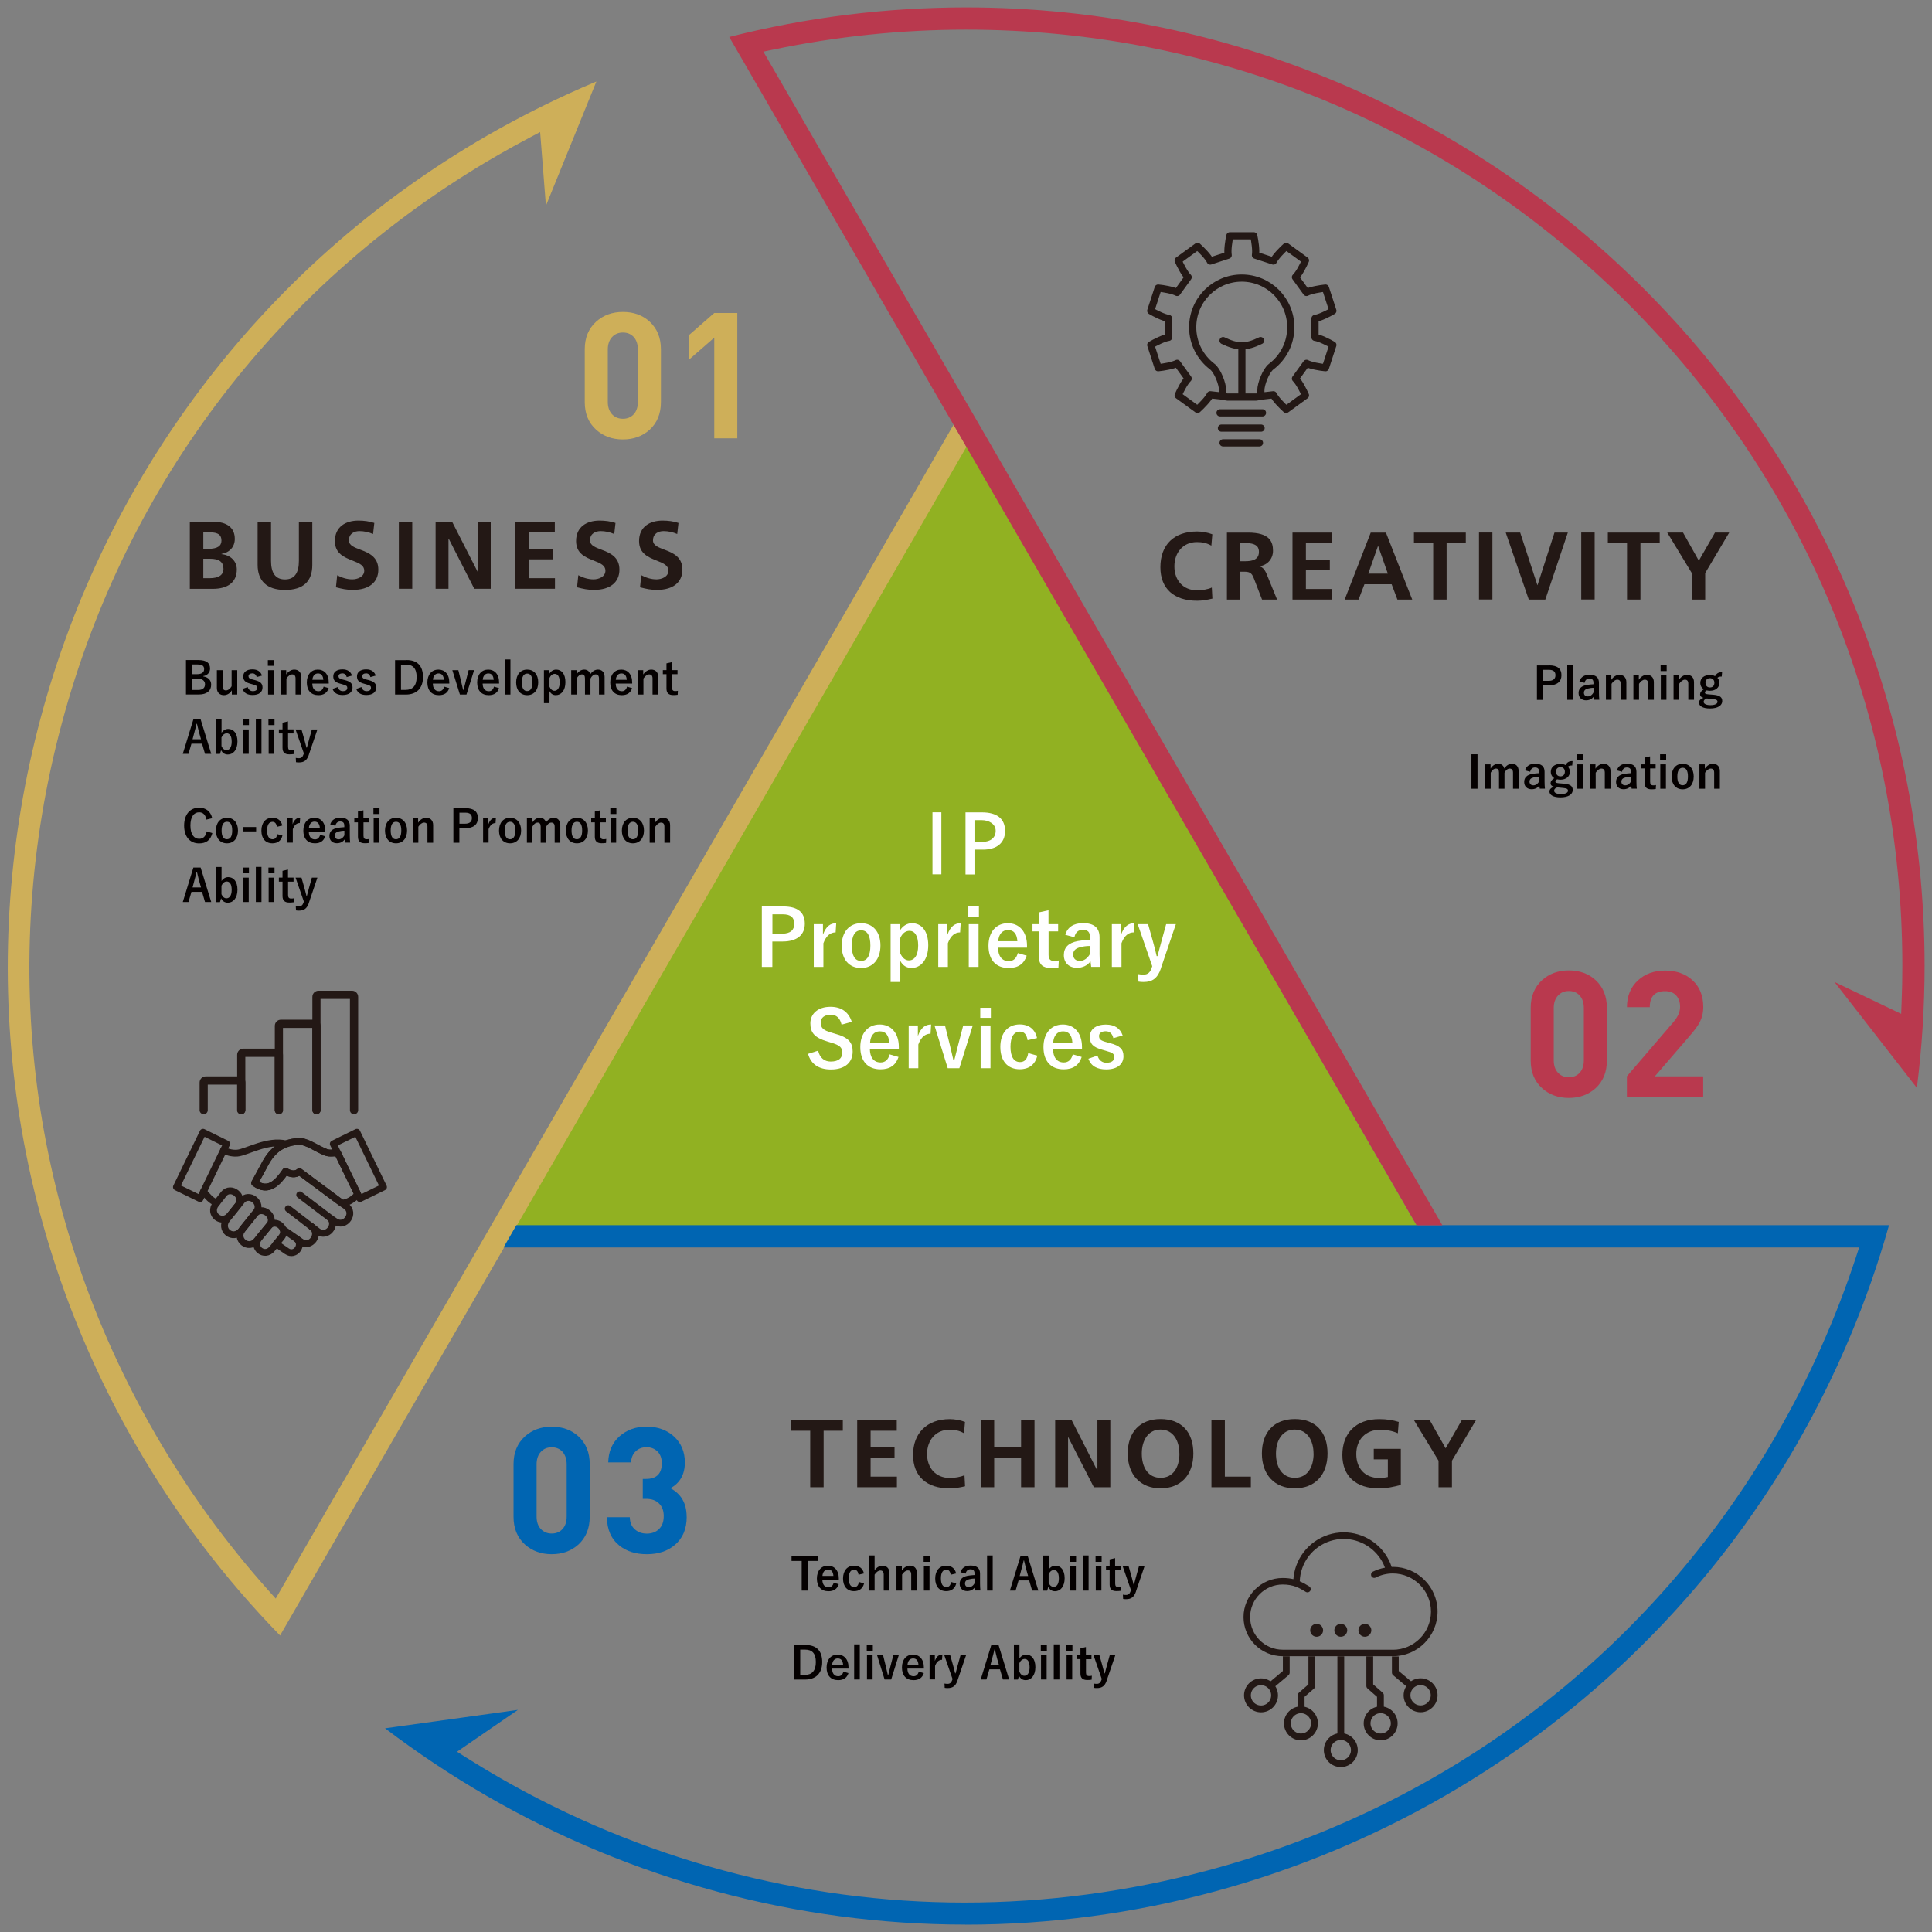 <?xml version="1.0" encoding="UTF-8"?><svg id="a" xmlns="http://www.w3.org/2000/svg" xmlns:xlink="http://www.w3.org/1999/xlink" viewBox="0 0 260.75 260.75"><rect x="0" y="0" width="260.75" height="260.75" fill="#808080" stroke="none"/><defs><style>.c{fill:#fff;}.d{fill:#0065b2;}.e{fill:#040000;}.f{fill:#91b122;}.g,.h{stroke-width:.92px;}.g,.h,.i,.j{fill:none;}.g,.h,.j{stroke:#231815;stroke-linejoin:round;}.k{clip-path:url(#b);}.h,.j{stroke-linecap:round;}.l{fill:#ceaf59;}.m{fill:#231815;}.n{fill:#b9394e;}.j{stroke-width:.97px;}</style><clipPath id="b"><rect class="i" width="260.75" height="260.75"/></clipPath></defs><polygon class="f" points="130.39 60.07 68.85 166.66 191.93 166.66 130.39 60.07"/><g class="k"><g><path class="l" d="M37.8,220.73c-7.5-7.69-14.04-16.33-19.45-25.7C-17.31,133.26,3.93,54,65.7,18.33c4.77-2.75,9.73-5.21,14.79-7.33l-6.81,16.77-.78-9.95-1.34,.71c-1.5,.79-2.96,1.6-4.35,2.4C37.97,37.81,17.06,65.06,8.33,97.66-.41,130.25,4.07,164.3,20.95,193.53c4.38,7.58,9.54,14.71,15.34,21.19l.92,1.03L128.71,57.3l1.73,3L37.8,220.73Z"/><path class="d" d="M130.27,259.75c-22.57,0-44.9-6-64.55-17.35-4.77-2.75-9.38-5.82-13.75-9.14l17.93-2.49-8.22,5.65,1.28,.81c1.43,.9,2.86,1.76,4.25,2.57,19.24,11.11,41.02,16.98,62.97,16.98,11.04,0,22.11-1.47,32.91-4.36,32.6-8.74,59.85-29.64,76.72-58.87,4.37-7.57,7.96-15.61,10.68-23.88l.43-1.31H67.96l1.73-3H254.95c-2.91,10.35-7.13,20.33-12.53,29.7-23.04,39.91-66.01,64.7-112.14,64.7h0Z"/><path class="n" d="M191.2,165.38L98.42,4.99c10.42-2.65,21.17-3.99,31.98-3.99,71.32,0,129.35,58.03,129.35,129.35,0,5.5-.35,11.03-1.04,16.47l-11.12-14.29,9,4.3,.06-1.52c.07-1.68,.1-3.35,.1-4.97,0-33.75-13.14-65.48-37.01-89.34C195.88,17.14,164.15,4,130.4,4c-8.74,0-17.5,.91-26.02,2.69l-1.35,.28,91.64,158.4h-3.46Z"/></g><path class="l" d="M89.2,54.27c0,1.55-.51,2.8-1.52,3.73-.97,.87-2.17,1.31-3.61,1.31s-2.64-.44-3.61-1.31c-1.03-.93-1.54-2.18-1.54-3.73v-7.13c0-1.55,.51-2.79,1.54-3.73,.97-.87,2.17-1.31,3.61-1.31s2.65,.43,3.61,1.31c1.01,.94,1.52,2.18,1.52,3.73v7.13Zm-3.11-.02v-7.06c0-.71-.18-1.27-.55-1.69-.37-.41-.86-.62-1.47-.62s-1.1,.21-1.48,.63c-.38,.42-.56,.98-.56,1.67v7.06c0,.7,.19,1.25,.56,1.66,.38,.41,.87,.62,1.48,.62s1.1-.21,1.47-.62c.37-.41,.55-.97,.55-1.66"/><polygon class="l" points="99.51 59.16 96.4 59.16 96.4 45.57 92.97 48.56 92.97 45.24 96.4 42.24 99.51 42.24 99.51 59.16"/><path class="n" d="M216.87,143.14c0,1.55-.51,2.8-1.52,3.73-.97,.87-2.17,1.31-3.61,1.31s-2.65-.44-3.61-1.31c-1.03-.93-1.54-2.18-1.54-3.73v-7.13c0-1.55,.51-2.79,1.54-3.73,.97-.87,2.17-1.31,3.61-1.31s2.65,.43,3.61,1.31c1.01,.94,1.52,2.18,1.52,3.73v7.13Zm-3.11-.02v-7.06c0-.71-.18-1.27-.55-1.69-.37-.41-.86-.62-1.47-.62s-1.1,.21-1.48,.63c-.38,.42-.56,.98-.56,1.67v7.06c0,.7,.19,1.25,.56,1.66,.38,.41,.87,.62,1.48,.62s1.1-.21,1.47-.62c.37-.41,.55-.97,.55-1.66"/><path class="n" d="M229.86,148.04h-10.29v-2.78l6.3-7.34c.58-.68,.88-1.36,.88-2.04,0-.63-.18-1.14-.53-1.53-.35-.39-.86-.58-1.5-.58-1.37,0-2.06,.72-2.06,2.16h-3.08c0-1.5,.5-2.72,1.5-3.63,.95-.87,2.17-1.31,3.66-1.31s2.76,.44,3.71,1.33c.95,.89,1.43,2.08,1.43,3.59,0,.76-.16,1.44-.48,2.04-.22,.46-.67,1.07-1.33,1.83l-4.73,5.49h6.53v2.78Z"/><path class="d" d="M79.59,204.72c0,1.55-.51,2.8-1.52,3.73-.97,.87-2.17,1.31-3.61,1.31s-2.64-.44-3.61-1.31c-1.03-.93-1.54-2.18-1.54-3.73v-7.13c0-1.55,.51-2.79,1.54-3.73,.97-.87,2.17-1.31,3.61-1.31s2.65,.43,3.61,1.31c1.01,.93,1.52,2.18,1.52,3.73v7.13Zm-3.11-.02v-7.06c0-.71-.19-1.27-.55-1.69-.37-.41-.86-.62-1.47-.62s-1.1,.21-1.48,.63c-.38,.42-.56,.98-.56,1.67v7.06c0,.7,.19,1.25,.56,1.66,.38,.41,.87,.62,1.48,.62s1.1-.21,1.47-.62c.37-.41,.55-.97,.55-1.66"/><path class="d" d="M92.68,204.72c0,1.62-.53,2.88-1.59,3.78-.98,.84-2.24,1.26-3.78,1.26s-2.74-.39-3.71-1.16c-1.11-.89-1.67-2.16-1.69-3.83h3.09c.02,.73,.25,1.28,.71,1.66,.41,.36,.94,.55,1.59,.55,.68,0,1.23-.21,1.65-.62,.42-.41,.63-.99,.63-1.74s-.21-1.28-.63-1.7c-.42-.42-1-.63-1.75-.63h-.45v-2.69h.45c1.41,0,2.12-.71,2.12-2.12,0-.68-.2-1.21-.59-1.59-.4-.38-.88-.57-1.47-.57s-1.07,.18-1.46,.55c-.39,.36-.6,.86-.63,1.5h-3.08c.03-1.47,.54-2.65,1.52-3.52,.98-.87,2.2-1.31,3.66-1.31s2.74,.45,3.71,1.35,1.45,2.07,1.45,3.49c0,1.61-.65,2.77-1.95,3.47,1.46,.78,2.19,2.06,2.19,3.85"/><path class="m" d="M163.63,80.79c-.67,.16-1.37,.29-2.06,.29-3.1,0-4.96-1.61-4.96-4.52,0-3.06,1.85-4.83,4.96-4.83,.62,0,1.43,.13,2.05,.38l-.13,1.53c-.66-.38-1.28-.48-1.96-.48-1.83,0-3.03,1.39-3.03,3.28s1.19,3.23,3.07,3.23c.63,0,1.5-.13,1.98-.38l.08,1.52Z"/><path class="m" d="M170.33,80.92l-1.05-2.72c-.26-.69-.44-1.04-1.28-1.04h-.6v3.76h-1.81v-9.04h2.84c2.93,0,3.38,1.23,3.38,2.45,0,1.06-.71,1.94-1.86,2.1v.02c.39,.03,.72,.36,1,1.02l1.41,3.45h-2.02Zm-2.23-5.18c1.55,0,1.81-.66,1.81-1.26,0-.47-.14-1.18-1.74-1.18h-.78v2.44h.7Z"/><polygon class="m" points="174.44 80.92 174.44 71.88 179.78 71.88 179.78 73.3 176.25 73.3 176.25 75.53 179.48 75.53 179.48 76.95 176.25 76.95 176.25 79.49 179.8 79.49 179.8 80.92 174.44 80.92"/><path class="m" d="M188.6,80.92l-.78-2.07h-3.67l-.79,2.07h-1.88l3.52-9.04h2.05l3.55,9.04h-2.01Zm-2.59-7.23h-.03l-1.31,3.73h2.64l-1.31-3.73Z"/><polygon class="m" points="193.43 80.92 193.43 73.3 190.83 73.3 190.83 71.88 197.83 71.88 197.83 73.3 195.24 73.3 195.24 80.92 193.43 80.92"/><rect class="m" x="199.61" y="71.87" width="1.81" height="9.04"/><polygon class="m" points="206.33 80.92 203.22 71.88 205.17 71.88 207.49 78.97 207.51 78.97 209.8 71.88 211.6 71.88 208.56 80.92 206.33 80.92"/><rect class="m" x="213.41" y="71.87" width="1.81" height="9.04"/><polygon class="m" points="219.59 80.92 219.59 73.3 217 73.3 217 71.88 224 71.88 224 73.3 221.4 73.3 221.4 80.92 219.59 80.92"/><polygon class="m" points="228.33 80.92 228.33 77.34 225.02 71.88 227.15 71.88 229.28 75.67 231.46 71.88 233.38 71.88 230.14 77.34 230.14 80.92 228.33 80.92"/><polygon class="m" points="109.35 200.72 109.35 193.1 106.76 193.1 106.76 191.68 113.75 191.68 113.75 193.1 111.16 193.1 111.16 200.72 109.35 200.72"/><polygon class="m" points="115.69 200.72 115.69 191.68 121.03 191.68 121.03 193.1 117.5 193.1 117.5 195.33 120.73 195.33 120.73 196.75 117.5 196.75 117.5 199.29 121.05 199.29 121.05 200.72 115.69 200.72"/><path class="m" d="M130.25,200.59c-.67,.16-1.37,.29-2.06,.29-3.1,0-4.96-1.61-4.96-4.52s1.85-4.83,4.96-4.83c.62,0,1.43,.13,2.05,.38l-.13,1.53c-.66-.38-1.28-.48-1.96-.48-1.83,0-3.03,1.39-3.03,3.28s1.19,3.23,3.07,3.23c.64,0,1.5-.13,1.98-.38l.08,1.52Z"/><polygon class="m" points="137.81 200.72 137.81 196.75 134.18 196.75 134.18 200.72 132.37 200.72 132.37 191.68 134.18 191.68 134.18 195.33 137.81 195.33 137.81 191.68 139.62 191.68 139.62 200.72 137.81 200.72"/><polygon class="m" points="147.63 200.72 144.17 193.96 144.15 193.96 144.15 200.72 142.41 200.72 142.41 191.68 144.64 191.68 148.08 198.44 148.11 198.44 148.11 191.68 149.85 191.68 149.85 200.72 147.63 200.72"/><path class="m" d="M152.2,196.17c0-2.86,1.64-4.65,4.43-4.65s4.43,1.72,4.43,4.65-1.74,4.7-4.43,4.7-4.43-1.81-4.43-4.7m6.97,0c0-1.66-.78-3.23-2.55-3.23-1.63,0-2.52,1.43-2.52,3.23,0,1.92,.88,3.28,2.54,3.28s2.54-1.37,2.54-3.28"/><polygon class="m" points="163.5 200.72 163.5 191.68 165.31 191.68 165.31 199.29 168.82 199.29 168.82 200.72 163.5 200.72"/><path class="m" d="M170.31,196.17c0-2.86,1.64-4.65,4.43-4.65s4.43,1.72,4.43,4.65-1.74,4.7-4.43,4.7-4.43-1.81-4.43-4.7m6.97,0c0-1.66-.78-3.23-2.55-3.23-1.63,0-2.52,1.43-2.52,3.23,0,1.92,.88,3.28,2.54,3.28s2.54-1.37,2.54-3.28"/><path class="m" d="M187.33,196.96h-1.92v-1.42h3.65v4.87c-.96,.26-1.96,.47-2.93,.47-3.08,0-4.96-1.61-4.96-4.52s1.81-4.83,4.97-4.83c1.04,0,1.87,.14,2.64,.38l-.12,1.53c-.71-.32-1.58-.48-2.33-.48-2.02,0-3.28,1.33-3.28,3.28s1.19,3.23,3.08,3.23c.47,0,.87-.05,1.18-.13v-2.36Z"/><polygon class="m" points="194.15 200.72 194.15 197.14 190.84 191.68 192.97 191.68 195.11 195.47 197.28 191.68 199.2 191.68 195.96 197.14 195.96 200.72 194.15 200.72"/><rect class="c" x="125.85" y="109.63" width="1.2" height="8.37"/><path class="c" d="M130.31,118.01v-8.37h2.22c1.99,0,3.12,.83,3.12,2.51s-1.21,2.52-2.97,2.52h-1.16v3.35h-1.2Zm2.39-4.4c.88,0,1.68-.47,1.68-1.48,0-.93-.91-1.44-1.89-1.44h-.97v2.91h1.19Z"/><path class="m" d="M185.08,220.03c0,.48-.39,.87-.87,.87s-.87-.39-.87-.87,.39-.87,.87-.87,.87,.39,.87,.87"/><path class="m" d="M181.83,220.03c0,.48-.39,.87-.87,.87s-.87-.39-.87-.87,.39-.87,.87-.87,.87,.39,.87,.87"/><path class="m" d="M178.57,220.03c0,.48-.39,.87-.87,.87s-.87-.39-.87-.87,.39-.87,.87-.87,.87,.39,.87,.87"/><path class="m" d="M187.99,211.48c-.06,0-.11,0-.17,0-.09-.26-.18-.52-.3-.77-1.12-2.37-3.54-3.9-6.16-3.9-2.89,0-5.47,1.83-6.43,4.55-.2,.57-.32,1.16-.37,1.77-.41-.1-.89-.16-1.44-.16-2.91,0-5.29,2.37-5.29,5.28s2.37,5.28,5.29,5.28h14.87c3.32,0,6.03-2.7,6.03-6.03s-2.71-6.03-6.03-6.03m0,11.18h-14.87c-2.43,0-4.4-1.98-4.4-4.4s1.98-4.4,4.4-4.4c1.46,0,2.27,.49,2.92,.88,.07,.04,.13,.08,.2,.12,.21,.12,.48,.05,.6-.16,.12-.21,.05-.48-.16-.6-.06-.04-.12-.08-.19-.11-.3-.18-.64-.38-1.07-.56,.02-.6,.13-1.19,.33-1.76,.83-2.37,3.08-3.96,5.6-3.96,2.28,0,4.39,1.33,5.37,3.4,.07,.16,.14,.32,.2,.48-.57,.1-1.12,.28-1.64,.54-.22,.11-.3,.37-.2,.59,.11,.22,.37,.31,.59,.2,.72-.36,1.5-.55,2.31-.55,2.84,0,5.15,2.31,5.15,5.15s-2.31,5.15-5.15,5.15"/><line class="g" x1="180.96" y1="223.54" x2="180.96" y2="234.37"/><ellipse class="g" cx="180.96" cy="236.2" rx="1.83" ry="1.83"/><path class="g" d="M175.58,230.76s.02,0,.03,0c.99,.02,1.8,.83,1.8,1.83s-.82,1.83-1.83,1.83-1.83-.82-1.83-1.83,.82-1.83,1.83-1.83Z"/><ellipse class="g" cx="170.19" cy="228.81" rx="1.83" ry="1.83"/><polyline class="g" points="171.49 227.51 173.6 225.74 173.6 223.54"/><polyline class="g" points="175.61 230.76 175.61 228.8 177.05 227.54 177.05 223.54"/><path class="g" d="M186.34,230.76s-.02,0-.04,0c-1,.02-1.79,.83-1.79,1.83s.82,1.83,1.83,1.83,1.83-.82,1.83-1.83-.82-1.83-1.83-1.83Z"/><path class="g" d="M191.73,226.97c-1.01,0-1.83,.82-1.83,1.83s.82,1.83,1.83,1.83,1.83-.82,1.83-1.83-.82-1.83-1.83-1.83Z"/><polyline class="g" points="190.43 227.51 188.32 225.74 188.32 223.56"/><polyline class="g" points="186.31 230.76 186.31 228.8 184.87 227.54 184.87 223.54"/><path class="m" d="M37.63,150.38c-.31,0-.55-.25-.55-.55v-7.19h-3.97v7.19c0,.31-.25,.55-.55,.55s-.55-.25-.55-.55v-7.47c0-.46,.37-.83,.83-.83h4.52c.46,0,.83,.37,.83,.83v7.47c0,.31-.25,.55-.55,.55"/><path class="m" d="M32.56,150.38c-.31,0-.55-.25-.55-.55v-3.45h-3.97v3.45c0,.31-.25,.55-.55,.55s-.55-.25-.55-.55v-3.73c0-.46,.37-.83,.83-.83h4.52c.46,0,.83,.37,.83,.83v3.73c0,.31-.25,.55-.55,.55"/><path class="m" d="M42.71,150.38c-.31,0-.55-.25-.55-.55v-11.1h-3.97v11.1c0,.31-.25,.55-.55,.55s-.55-.25-.55-.55v-11.38c0-.46,.37-.83,.83-.83h4.52c.46,0,.83,.37,.83,.83v11.38c0,.31-.25,.55-.55,.55"/><path class="m" d="M47.78,150.38c-.31,0-.55-.25-.55-.55v-15.01h-3.97v15.01c0,.31-.25,.55-.55,.55s-.55-.25-.55-.55v-15.29c0-.46,.37-.83,.83-.83h4.52c.46,0,.83,.37,.83,.83v15.29c0,.31-.25,.55-.55,.55"/><line class="h" x1="42.08" y1="165.58" x2="38.9" y2="163.13"/><path class="h" d="M44.61,164.43c.84,.99-.46,2.64-1.69,1.79l-.75-.58-.08-.06"/><path class="h" d="M42.08,165.58h0s.05,.05,.08,.07c1.14,.93-.26,2.87-1.52,1.99"/><path class="h" d="M27.46,160.83h0c.59,.64,.98,1.21,1.79,1.5"/><path class="h" d="M38.21,165.92l1.73,1.2s.06,.04,.08,.06c1.01,.82-.17,2.47-1.3,1.69l-1.45-1h0"/><path class="h" d="M30.17,155.24c.4,.2,1.06,.45,1.85,.39,1.22-.09,4.12-1.87,6.6-1.24"/><polygon class="h" points="27.46 160.83 27 161.77 23.81 160.21 24.63 158.52 27.4 152.81 30.59 154.38 30.17 155.24 27.46 160.83"/><path class="h" d="M45.57,155.6h0c-.45-.04-1.03,.13-1.59-.09-1.24-.48-2.59-1.54-3.69-1.46-.64,.04-1.19,.16-1.68,.34-1.58,.59-2.4,1.82-3.02,3.05l-1.21,2.22h0c1.85,1.37,3.13-.06,4.17-1.58,.69,.41,1.35,.5,1.87,.05l5.71,4.25,.19,.14,.35,.24c1.37,.95-.08,3.03-1.45,2.08l-.6-.42h0l-4.17-3.16"/><line class="h" x1="40.65" y1="167.63" x2="40.03" y2="167.18"/><path class="h" d="M37.28,167.87l-.54,.66c-1.03,1.28-2.81-.14-1.81-1.42,0,0,0-.01,.01-.02l1.31-1.59h0c.64-.79,1.69-.33,1.95,.42,.12,.33,.08,.7-.2,1.05l-.73,.9Z"/><path class="h" d="M34.38,163.84c.98-1.22,2.95,.32,1.97,1.54l-.1,.12-1.31,1.59v.02l-.29,.33c-1.1,1.37-3.03-.17-1.93-1.54l1.66-2.07Z"/><path class="h" d="M32.6,162.08c1.02-1.27,2.97,.29,1.94,1.56l-.16,.2-1.66,2.07-.13,.17c-1.15,1.43-3.09-.13-1.94-1.56l.41-.51,1.05-1.31,.49-.61Z"/><path class="h" d="M30.18,161.16c.98-1.22,2.91,.32,1.92,1.54l-1.05,1.31h0c-1.11,1.37-3.01-.16-1.9-1.53l.11-.14h0l.93-1.18Z"/><polygon class="h" points="45.57 155.6 44.98 154.38 48.17 152.81 48.91 154.33 49.89 156.35 50.87 158.37 51.76 160.21 48.57 161.77 48.29 161.2 45.57 155.6"/><path class="h" d="M45.57,155.6l2.72,5.6c-.6,.68-1.42,1.17-2.17,1.18l-5.72-4.25c-.51,.45-1.18,.36-1.87-.05-1.04,1.52-2.32,2.95-4.17,1.58h0l1.21-2.22c.62-1.24,1.44-2.46,3.02-3.05,.48-.18,1.04-.3,1.68-.34,1.09-.07,2.44,.98,3.68,1.46,.56,.22,1.14,.05,1.59,.09Z"/><line class="j" x1="164.66" y1="55.72" x2="170.39" y2="55.72"/><line class="j" x1="164.85" y1="57.78" x2="170.2" y2="57.78"/><line class="j" x1="165.07" y1="59.77" x2="169.98" y2="59.77"/><path class="j" d="M169.84,53.51c.2-.1,.33-.31,.33-.55v-.27c0-.88,.7-2.68,1.4-3.21,1.61-1.21,2.64-3.14,2.64-5.31,0-3.67-2.96-6.64-6.62-6.64s-6.62,2.97-6.62,6.64c0,2.17,1.04,4.1,2.64,5.31,.7,.53,1.4,2.33,1.4,3.21v.27c0,.23,.12,.43,.31,.54,.09,.05,.2,.09,.31,.09h3.91c.1,0,.2-.03,.28-.07Z"/><path class="j" d="M165.22,53.49l-1.88-.21c-.29,.59-1.21,1.52-1.72,1.98l-2.61-1.9c.27-.63,.87-1.8,1.35-2.26l-1.49-2.06c-.58,.31-1.87,.52-2.56,.59l-1-3.07c.59-.35,1.76-.94,2.41-1.03v-2.55c-.65-.09-1.82-.68-2.41-1.03l1-3.07c.68,.06,1.98,.28,2.56,.59l1.49-2.06c-.47-.46-1.07-1.62-1.35-2.26l2.61-1.9c.52,.46,1.44,1.39,1.72,1.98l2.42-.79c-.12-.65,.08-1.95,.23-2.62h3.22c.15,.67,.35,1.97,.23,2.62l2.42,.79c.29-.59,1.21-1.53,1.72-1.98l2.61,1.9c-.27,.63-.87,1.8-1.35,2.26l1.49,2.06c.58-.31,1.87-.52,2.56-.59l1,3.07c-.59,.35-1.76,.94-2.41,1.03v2.55c.65,.09,1.82,.68,2.41,1.03l-1,3.07c-.68-.06-1.98-.28-2.56-.59l-1.49,2.06c.47,.46,1.07,1.62,1.35,2.26l-2.61,1.9c-.52-.46-1.44-1.39-1.72-1.98l-1.92,.22"/><line class="j" x1="167.61" y1="53.46" x2="167.61" y2="46.68"/><path class="j" d="M165.07,45.97c.98,.47,1.76,.71,2.53,.71,.77,0,1.54-.23,2.53-.71"/></g><g><path class="e" d="M209.08,89.8c1.14,0,1.66,.47,1.66,1.33s-.59,1.37-1.71,1.37h-.79v1.96h-.81v-4.65h1.64Zm-.83,2.09h.76c.62,0,.92-.28,.92-.76s-.27-.73-.89-.73h-.79v1.49Z"/><path class="e" d="M212.28,94.45h-.76v-4.74h.76v4.74Z"/><path class="e" d="M213.16,91.98c.17-.59,.65-.91,1.36-.91,.85,0,1.28,.36,1.28,1.09v1.31c0,.38,.02,.7,.05,.97h-.7c-.02-.14-.04-.24-.05-.43-.23,.34-.62,.51-1.04,.51-.61,0-1.01-.38-1.01-.98s.36-.95,1.07-1.09c.28-.05,.61-.08,.94-.1v-.19c0-.41-.17-.58-.57-.58-.31,0-.56,.2-.63,.58l-.71-.19Zm1.91,.85c-.32,0-.55,.05-.76,.1-.35,.08-.54,.26-.54,.56,0,.31,.19,.5,.53,.5,.29,0,.58-.18,.77-.54v-.61Z"/><path class="e" d="M217.48,91.73c.26-.39,.65-.65,1.08-.65,.55,0,.94,.35,.94,.99v2.38h-.77v-2.17c0-.38-.16-.55-.46-.55-.26,0-.56,.22-.77,.56v2.16h-.76v-3.29h.73v.58Z"/><path class="e" d="M221.19,91.73c.26-.39,.65-.65,1.08-.65,.55,0,.94,.35,.94,.99v2.38h-.77v-2.17c0-.38-.16-.55-.46-.55-.26,0-.56,.22-.77,.56v2.16h-.76v-3.29h.73v.58Z"/><path class="e" d="M224.94,90.57h-.82v-.77h.82v.77Zm-.03,3.88h-.76v-3.29h.76v3.29Z"/><path class="e" d="M226.61,91.73c.26-.39,.65-.65,1.08-.65,.55,0,.94,.35,.94,.99v2.38h-.77v-2.17c0-.38-.16-.55-.46-.55-.26,0-.56,.22-.77,.56v2.16h-.76v-3.29h.73v.58Z"/><path class="e" d="M232.38,91.31c-.33,0-.45,.05-.59,.17,.17,.18,.27,.42,.27,.66,0,.68-.53,1.09-1.29,1.09-.14,0-.29-.02-.43-.05-.14,.07-.24,.17-.24,.29,0,.14,.08,.2,.46,.24l.74,.06c.86,.08,1.14,.37,1.14,.85,0,.58-.58,1-1.66,1-.95,0-1.48-.32-1.48-.8,0-.29,.24-.51,.61-.64-.3-.07-.46-.23-.46-.47,0-.26,.15-.46,.5-.68-.3-.19-.47-.49-.47-.87,0-.64,.53-1.06,1.29-1.06,.26,0,.51,.05,.7,.16,.22-.39,.47-.54,.95-.54l-.05,.61Zm-2.01,2.95c-.28,.09-.44,.25-.44,.45,0,.29,.36,.46,.91,.46,.64,0,.96-.2,.96-.44,0-.22-.11-.33-.61-.38l-.82-.08Zm-.19-2.13c0,.43,.25,.65,.6,.65s.6-.22,.6-.64c0-.38-.26-.61-.6-.61s-.6,.23-.6,.6Z"/><path class="e" d="M199.41,106.45h-.82v-4.65h.82v4.65Z"/><path class="e" d="M201.17,103.73c.26-.4,.61-.65,1.04-.65s.73,.26,.81,.64c.26-.39,.62-.64,1.04-.64,.53,0,.9,.35,.9,.99v2.38h-.76v-2.17c0-.37-.16-.55-.46-.55-.26,0-.53,.23-.69,.56v2.16h-.74v-2.17c0-.38-.14-.55-.41-.55s-.55,.22-.71,.56v2.16h-.74v-3.29h.72v.58Z"/><path class="e" d="M205.82,103.98c.17-.59,.65-.91,1.36-.91,.85,0,1.28,.36,1.28,1.09v1.31c0,.38,.02,.7,.05,.97h-.7c-.02-.14-.04-.24-.05-.43-.23,.34-.62,.51-1.04,.51-.61,0-1.01-.38-1.01-.98s.36-.95,1.07-1.09c.28-.05,.61-.08,.94-.1v-.19c0-.41-.17-.58-.57-.58-.31,0-.56,.2-.63,.58l-.71-.19Zm1.91,.85c-.32,0-.55,.05-.76,.1-.35,.08-.54,.26-.54,.56,0,.31,.19,.5,.53,.5,.29,0,.58-.18,.77-.54v-.61Z"/><path class="e" d="M212.2,103.31c-.33,0-.45,.05-.59,.17,.17,.18,.27,.42,.27,.66,0,.68-.53,1.09-1.29,1.09-.14,0-.29-.02-.43-.05-.14,.07-.24,.17-.24,.29,0,.14,.08,.2,.46,.24l.74,.06c.86,.08,1.14,.37,1.14,.85,0,.58-.58,1-1.66,1-.95,0-1.48-.32-1.48-.8,0-.29,.24-.51,.61-.64-.3-.07-.46-.23-.46-.47,0-.26,.15-.46,.5-.68-.3-.19-.47-.49-.47-.87,0-.64,.53-1.06,1.29-1.06,.26,0,.51,.05,.7,.16,.22-.39,.47-.54,.95-.54l-.05,.61Zm-2.01,2.95c-.28,.09-.44,.25-.44,.45,0,.29,.36,.46,.91,.46,.64,0,.96-.2,.96-.44,0-.22-.11-.33-.61-.38l-.82-.08Zm-.19-2.13c0,.43,.25,.65,.6,.65s.6-.22,.6-.64c0-.38-.26-.61-.6-.61s-.6,.23-.6,.6Z"/><path class="e" d="M213.67,102.57h-.82v-.77h.82v.77Zm-.03,3.88h-.76v-3.29h.76v3.29Z"/><path class="e" d="M215.34,103.73c.26-.39,.65-.65,1.08-.65,.55,0,.94,.35,.94,.99v2.38h-.77v-2.17c0-.38-.16-.55-.46-.55-.26,0-.56,.22-.77,.56v2.16h-.76v-3.29h.73v.58Z"/><path class="e" d="M218.22,103.98c.17-.59,.65-.91,1.36-.91,.85,0,1.28,.36,1.28,1.09v1.31c0,.38,.02,.7,.05,.97h-.7c-.02-.14-.04-.24-.05-.43-.23,.34-.62,.51-1.04,.51-.61,0-1.01-.38-1.01-.98s.36-.95,1.07-1.09c.28-.05,.61-.08,.94-.1v-.19c0-.41-.17-.58-.57-.58-.31,0-.56,.2-.63,.58l-.71-.19Zm1.91,.85c-.32,0-.55,.05-.76,.1-.35,.08-.54,.26-.54,.56,0,.31,.19,.5,.53,.5,.29,0,.58-.18,.77-.54v-.61Z"/><path class="e" d="M222.71,103.16h.74v.55h-.74v1.81c0,.33,.13,.47,.41,.47,.13,0,.25,0,.38-.04l-.03,.54c-.21,.03-.39,.04-.59,.04-.62,0-.92-.27-.92-.88v-1.94h-.49v-.55h.49v-.91l.74-.17v1.07Z"/><path class="e" d="M224.87,102.57h-.82v-.77h.82v.77Zm-.03,3.88h-.76v-3.29h.76v3.29Z"/><path class="e" d="M228.59,104.8c0,1.07-.59,1.73-1.49,1.73s-1.49-.65-1.49-1.72,.6-1.73,1.49-1.73,1.49,.65,1.49,1.71Zm-2.21,0c0,.76,.23,1.18,.71,1.18s.72-.41,.72-1.18-.23-1.18-.71-1.18-.72,.42-.72,1.18Z"/><path class="e" d="M230.1,103.73c.26-.39,.65-.65,1.08-.65,.55,0,.94,.35,.94,.99v2.38h-.77v-2.17c0-.38-.16-.55-.46-.55-.26,0-.56,.22-.77,.56v2.16h-.76v-3.29h.73v.58Z"/></g><g><path class="e" d="M110.4,210.67h-1.38v4h-.82v-4h-1.37v-.65h3.57v.65Z"/><path class="e" d="M110.99,213.19c0,.62,.28,1.04,.83,1.04,.34,0,.58-.19,.7-.62l.68,.2c-.2,.63-.65,.95-1.39,.95-.98,0-1.56-.63-1.56-1.71s.61-1.74,1.49-1.74c.84,0,1.47,.61,1.47,1.73v.16h-2.22Zm1.49-.5c-.04-.55-.27-.86-.72-.86s-.72,.34-.76,.86h1.48Z"/><path class="e" d="M115.87,212.52c-.07-.46-.28-.67-.58-.67-.49,0-.74,.41-.74,1.17s.25,1.18,.74,1.18c.35,0,.56-.23,.63-.69l.7,.19c-.16,.68-.64,1.05-1.35,1.05-.94,0-1.49-.64-1.49-1.71s.58-1.73,1.49-1.73c.71,0,1.19,.38,1.33,1.05l-.73,.17Z"/><path class="e" d="M118.04,211.93c.26-.37,.64-.62,1.06-.62,.55,0,.94,.35,.94,.98v2.38h-.77v-2.16c0-.38-.16-.55-.46-.55-.26,0-.56,.22-.77,.56v2.15h-.76v-4.74h.76v2Z"/><path class="e" d="M121.73,211.95c.26-.39,.65-.65,1.08-.65,.55,0,.94,.35,.94,.99v2.38h-.77v-2.17c0-.38-.16-.55-.46-.55-.26,0-.56,.22-.77,.56v2.16h-.76v-3.29h.73v.58Z"/><path class="e" d="M125.48,210.79h-.82v-.77h.82v.77Zm-.03,3.88h-.76v-3.29h.76v3.29Z"/><path class="e" d="M128.31,212.52c-.07-.46-.28-.67-.58-.67-.49,0-.74,.41-.74,1.17s.25,1.18,.74,1.18c.35,0,.56-.23,.63-.69l.7,.19c-.16,.68-.64,1.05-1.35,1.05-.94,0-1.49-.64-1.49-1.71s.58-1.73,1.49-1.73c.71,0,1.19,.38,1.33,1.05l-.73,.17Z"/><path class="e" d="M129.63,212.2c.17-.59,.65-.91,1.36-.91,.85,0,1.28,.36,1.28,1.09v1.31c0,.38,.02,.7,.05,.97h-.7c-.02-.14-.04-.24-.05-.43-.23,.34-.62,.51-1.04,.51-.61,0-1.01-.38-1.01-.98s.36-.95,1.07-1.09c.28-.05,.61-.08,.94-.1v-.19c0-.41-.17-.58-.57-.58-.31,0-.56,.2-.63,.58l-.71-.19Zm1.91,.85c-.32,0-.55,.05-.76,.1-.35,.08-.54,.26-.54,.56,0,.31,.19,.5,.53,.5,.29,0,.58-.18,.77-.54v-.61Z"/><path class="e" d="M133.98,214.67h-.76v-4.74h.76v4.74Z"/><path class="e" d="M140.15,214.67h-.85l-.4-1.37h-1.43l-.4,1.37h-.77l1.43-4.65h.98l1.43,4.65Zm-1.66-2.91c-.1-.37-.17-.71-.28-1.15h-.05c-.1,.44-.19,.78-.29,1.14l-.25,.95h1.14l-.27-.94Z"/><path class="e" d="M141.53,211.85c.21-.34,.55-.54,.91-.54,.71,0,1.25,.57,1.25,1.7s-.59,1.75-1.29,1.75c-.43,0-.73-.2-.92-.59l-.15,.51h-.54v-4.74h.75v1.92Zm0,1.77c.15,.35,.39,.55,.67,.55,.4,0,.71-.35,.71-1.15s-.29-1.12-.67-1.12c-.28,0-.54,.19-.71,.56v1.16Z"/><path class="e" d="M145.23,210.79h-.82v-.77h.82v.77Zm-.03,3.88h-.76v-3.29h.76v3.29Z"/><path class="e" d="M146.92,214.67h-.76v-4.74h.76v4.74Z"/><path class="e" d="M148.68,210.79h-.82v-.77h.82v.77Zm-.03,3.88h-.76v-3.29h.76v3.29Z"/><path class="e" d="M150.51,211.38h.74v.55h-.74v1.8c0,.33,.13,.47,.41,.47,.13,0,.25,0,.38-.04l-.03,.54c-.21,.03-.39,.04-.59,.04-.62,0-.92-.27-.92-.88v-1.94h-.49v-.55h.49v-.91l.74-.17v1.07Z"/><path class="e" d="M153.32,214.79c-.26,.76-.65,1.04-1.33,1.04-.13,0-.25,0-.41-.03l-.03-.58c.16,.03,.29,.04,.42,.04,.31,0,.51-.16,.62-.51l.05-.14-1.12-3.23h.8l.39,1.38c.11,.38,.18,.7,.28,1.08h.06c.1-.37,.19-.71,.29-1.09l.38-1.37h.75l-1.16,3.41Z"/><path class="e" d="M108.76,222.02c1.38,0,2.21,.73,2.21,2.3s-.92,2.36-2.32,2.36h-1.45v-4.65h1.56Zm-.76,4.03h.63c.91,0,1.48-.52,1.48-1.73s-.54-1.68-1.44-1.68h-.67v3.41Z"/><path class="e" d="M112.3,225.19c0,.62,.28,1.04,.83,1.04,.34,0,.58-.19,.7-.62l.68,.2c-.2,.63-.65,.95-1.39,.95-.98,0-1.56-.63-1.56-1.71s.61-1.74,1.49-1.74c.84,0,1.47,.61,1.47,1.73v.16h-2.22Zm1.49-.5c-.04-.55-.27-.86-.72-.86s-.72,.34-.76,.86h1.48Z"/><path class="e" d="M116.04,226.67h-.76v-4.74h.76v4.74Z"/><path class="e" d="M117.8,222.79h-.82v-.77h.82v.77Zm-.03,3.88h-.76v-3.29h.76v3.29Z"/><path class="e" d="M120.28,226.67h-.89l-1.02-3.29h.81l.34,1.37c.11,.45,.19,.83,.3,1.28h.07c.12-.45,.2-.84,.33-1.3l.35-1.36h.74l-1.03,3.29Z"/><path class="e" d="M122.47,225.19c0,.62,.28,1.04,.83,1.04,.34,0,.58-.19,.7-.62l.68,.2c-.2,.63-.65,.95-1.39,.95-.98,0-1.56-.63-1.56-1.71s.61-1.74,1.49-1.74c.84,0,1.47,.61,1.47,1.73v.16h-2.22Zm1.49-.5c-.04-.55-.27-.86-.72-.86s-.72,.34-.76,.86h1.48Z"/><path class="e" d="M127.14,224.01c-.4,0-.73,.26-.94,.83v1.82h-.74v-3.29h.71v.81c.23-.65,.58-.88,1.02-.88l-.05,.71Z"/><path class="e" d="M129.24,226.79c-.26,.76-.65,1.04-1.33,1.04-.13,0-.25,0-.41-.03l-.03-.58c.16,.03,.29,.04,.42,.04,.31,0,.51-.16,.62-.51l.05-.14-1.12-3.23h.8l.39,1.38c.11,.38,.18,.7,.28,1.08h.06c.1-.37,.19-.71,.29-1.09l.38-1.37h.75l-1.16,3.41Z"/><path class="e" d="M136.21,226.67h-.85l-.4-1.37h-1.43l-.4,1.37h-.77l1.43-4.65h.98l1.43,4.65Zm-1.66-2.91c-.1-.37-.17-.71-.28-1.15h-.05c-.1,.44-.19,.78-.29,1.14l-.25,.95h1.14l-.27-.94Z"/><path class="e" d="M137.58,223.85c.21-.34,.55-.54,.91-.54,.71,0,1.25,.57,1.25,1.7s-.59,1.75-1.29,1.75c-.43,0-.73-.2-.92-.59l-.15,.51h-.54v-4.74h.75v1.92Zm0,1.77c.15,.35,.39,.55,.67,.55,.4,0,.71-.35,.71-1.15s-.29-1.12-.67-1.12c-.28,0-.54,.19-.71,.56v1.16Z"/><path class="e" d="M141.29,222.79h-.82v-.77h.82v.77Zm-.03,3.88h-.76v-3.29h.76v3.29Z"/><path class="e" d="M142.98,226.67h-.76v-4.74h.76v4.74Z"/><path class="e" d="M144.74,222.79h-.82v-.77h.82v.77Zm-.03,3.88h-.76v-3.29h.76v3.29Z"/><path class="e" d="M146.57,223.38h.74v.55h-.74v1.8c0,.33,.13,.47,.41,.47,.13,0,.25,0,.38-.04l-.03,.54c-.21,.03-.39,.04-.59,.04-.62,0-.92-.27-.92-.88v-1.94h-.49v-.55h.49v-.91l.74-.17v1.07Z"/><path class="e" d="M149.38,226.79c-.26,.76-.65,1.04-1.33,1.04-.13,0-.25,0-.41-.03l-.03-.58c.16,.03,.29,.04,.42,.04,.31,0,.51-.16,.62-.51l.05-.14-1.12-3.23h.8l.39,1.38c.11,.38,.18,.7,.28,1.08h.06c.1-.37,.19-.71,.29-1.09l.38-1.37h.75l-1.16,3.41Z"/></g><path class="m" d="M25.62,79.46v-9.04h3.16c1.84,0,2.91,.79,2.91,2.31,0,1.05-.67,1.83-1.8,2.03v.03c1.26,.12,2.07,.97,2.07,2.06,0,1.77-1.27,2.62-3.23,2.62h-3.12Zm2.53-5.39c1.19,0,1.74-.39,1.74-1.1s-.36-1.13-1.62-1.13h-.83v2.23h.71Zm.16,3.96c1.18,0,1.85-.41,1.85-1.26,0-.95-.61-1.36-1.81-1.36h-.91v2.62h.87Z"/><path class="m" d="M40.34,70.42h1.81v5.82c0,2.22-1.21,3.38-3.69,3.38s-3.69-1.26-3.69-3.39v-5.8h1.81v5.26c0,1.62,.58,2.51,1.88,2.51s1.88-.89,1.88-2.51v-5.26Z"/><path class="m" d="M45.5,77.63c.65,.35,1.36,.56,2.05,.56s1.61-.34,1.61-1.17c0-.69-.61-.98-1.5-1.33-1.2-.47-2.46-.97-2.46-2.67,0-1.94,1.47-2.76,3.17-2.76,.76,0,1.49,.1,2.15,.32l-.17,1.49c-.61-.26-1.23-.39-1.84-.39-.67,0-1.42,.31-1.42,1.26,0,.69,.78,.95,1.53,1.24,1.22,.45,2.44,1.01,2.44,2.7s-1.24,2.73-3.41,2.73c-.93,0-1.44-.13-2.31-.35l.17-1.63Z"/><rect class="m" x="53.83" y="70.42" width="1.81" height="9.04"/><polygon class="m" points="64.01 79.46 60.56 72.7 60.53 72.7 60.53 79.46 58.79 79.46 58.79 70.42 61.02 70.42 64.47 77.18 64.49 77.18 64.49 70.42 66.23 70.42 66.23 79.46 64.01 79.46"/><polygon class="m" points="69.54 79.46 69.54 70.42 74.88 70.42 74.88 71.84 71.35 71.84 71.35 74.07 74.58 74.07 74.58 75.49 71.35 75.49 71.35 78.03 74.9 78.03 74.9 79.46 69.54 79.46"/><path class="m" d="M78.05,77.63c.65,.35,1.36,.56,2.05,.56s1.61-.34,1.61-1.17c0-.69-.61-.98-1.5-1.33-1.2-.47-2.46-.97-2.46-2.67,0-1.94,1.46-2.76,3.17-2.76,.76,0,1.49,.1,2.15,.32l-.17,1.49c-.61-.26-1.23-.39-1.84-.39-.67,0-1.43,.31-1.43,1.26,0,.69,.78,.95,1.53,1.24,1.22,.45,2.44,1.01,2.44,2.7s-1.24,2.73-3.41,2.73c-.93,0-1.44-.13-2.31-.35l.17-1.63Z"/><path class="m" d="M86.55,77.63c.65,.35,1.36,.56,2.05,.56s1.61-.34,1.61-1.17c0-.69-.61-.98-1.5-1.33-1.2-.47-2.46-.97-2.46-2.67,0-1.94,1.47-2.76,3.17-2.76,.76,0,1.49,.1,2.15,.32l-.17,1.49c-.61-.26-1.23-.39-1.84-.39-.67,0-1.43,.31-1.43,1.26,0,.69,.78,.95,1.53,1.24,1.22,.45,2.44,1.01,2.44,2.7s-1.24,2.73-3.41,2.73c-.93,0-1.44-.13-2.31-.35l.17-1.63Z"/><g><path class="e" d="M26.76,89.08c1.16,0,1.59,.43,1.59,1.16,0,.53-.36,.92-.92,1.01v.04c.69,.11,1.07,.52,1.07,1.12,0,.82-.59,1.32-1.65,1.32h-1.75v-4.65h1.66Zm-.87,1.91h.71c.64,0,.95-.26,.95-.68s-.23-.63-.88-.63h-.78v1.31Zm0,2.13h.86c.62,0,.92-.29,.92-.77s-.38-.76-1.03-.76h-.76v1.53Z"/><path class="e" d="M32.02,93.74h-.73v-.57c-.23,.4-.63,.65-1.07,.65-.53,0-.95-.32-.95-.97v-2.4h.77v2.19c0,.37,.17,.54,.46,.54s.59-.24,.76-.56v-2.17h.76v3.29Z"/><path class="e" d="M34.65,91.41c-.08-.35-.29-.53-.59-.53-.32,0-.52,.16-.52,.35,0,.26,.11,.37,.59,.49l.28,.07c.75,.2,1.02,.47,1.02,1,0,.59-.44,1.01-1.33,1.01-.7,0-1.16-.25-1.37-.82l.7-.25c.11,.37,.37,.55,.69,.55,.43,0,.6-.19,.6-.43,0-.27-.11-.34-.64-.49l-.28-.08c-.71-.19-.97-.45-.97-1s.43-.94,1.24-.94c.69,0,1.11,.31,1.29,.84l-.71,.2Z"/><path class="e" d="M36.97,89.86h-.82v-.77h.82v.77Zm-.03,3.88h-.76v-3.29h.76v3.29Z"/><path class="e" d="M38.64,91.02c.26-.39,.65-.65,1.08-.65,.55,0,.94,.35,.94,.99v2.38h-.77v-2.17c0-.38-.16-.55-.46-.55-.26,0-.56,.22-.77,.56v2.16h-.76v-3.29h.73v.58Z"/><path class="e" d="M42.15,92.25c0,.62,.28,1.04,.83,1.04,.34,0,.58-.19,.7-.62l.68,.2c-.2,.63-.65,.95-1.39,.95-.98,0-1.56-.63-1.56-1.71s.61-1.74,1.49-1.74c.84,0,1.47,.61,1.47,1.73v.16h-2.22Zm1.49-.5c-.04-.55-.27-.86-.72-.86s-.72,.34-.76,.86h1.48Z"/><path class="e" d="M46.8,91.41c-.08-.35-.29-.53-.59-.53-.32,0-.52,.16-.52,.35,0,.26,.11,.37,.59,.49l.28,.07c.75,.2,1.02,.47,1.02,1,0,.59-.44,1.01-1.33,1.01-.7,0-1.16-.25-1.37-.82l.7-.25c.11,.37,.37,.55,.69,.55,.43,0,.6-.19,.6-.43,0-.27-.11-.34-.64-.49l-.28-.08c-.71-.19-.97-.45-.97-1s.43-.94,1.24-.94c.69,0,1.11,.31,1.29,.84l-.71,.2Z"/><path class="e" d="M50,91.41c-.08-.35-.29-.53-.59-.53-.32,0-.52,.16-.52,.35,0,.26,.11,.37,.59,.49l.28,.07c.75,.2,1.02,.47,1.02,1,0,.59-.44,1.01-1.33,1.01-.7,0-1.16-.25-1.37-.82l.7-.25c.11,.37,.37,.55,.69,.55,.43,0,.6-.19,.6-.43,0-.27-.11-.34-.64-.49l-.28-.08c-.71-.19-.97-.45-.97-1s.43-.94,1.24-.94c.69,0,1.11,.31,1.29,.84l-.71,.2Z"/><path class="e" d="M54.88,89.08c1.38,0,2.21,.73,2.21,2.3s-.92,2.36-2.32,2.36h-1.45v-4.65h1.56Zm-.76,4.03h.63c.91,0,1.48-.52,1.48-1.73s-.54-1.68-1.44-1.68h-.67v3.41Z"/><path class="e" d="M58.42,92.25c0,.62,.28,1.04,.83,1.04,.34,0,.58-.19,.7-.62l.68,.2c-.2,.63-.65,.95-1.39,.95-.98,0-1.56-.63-1.56-1.71s.61-1.74,1.49-1.74c.84,0,1.47,.61,1.47,1.73v.16h-2.22Zm1.49-.5c-.04-.55-.27-.86-.72-.86s-.72,.34-.76,.86h1.48Z"/><path class="e" d="M62.96,93.74h-.89l-1.02-3.29h.81l.34,1.37c.11,.45,.19,.83,.3,1.28h.07c.12-.45,.2-.84,.33-1.3l.35-1.36h.74l-1.03,3.29Z"/><path class="e" d="M65.14,92.25c0,.62,.28,1.04,.83,1.04,.34,0,.58-.19,.7-.62l.68,.2c-.2,.63-.65,.95-1.39,.95-.98,0-1.56-.63-1.56-1.71s.61-1.74,1.49-1.74c.84,0,1.47,.61,1.47,1.73v.16h-2.22Zm1.49-.5c-.04-.55-.27-.86-.72-.86s-.72,.34-.76,.86h1.48Z"/><path class="e" d="M68.89,93.74h-.76v-4.74h.76v4.74Z"/><path class="e" d="M72.64,92.09c0,1.07-.59,1.73-1.49,1.73s-1.49-.65-1.49-1.72,.6-1.73,1.49-1.73,1.49,.65,1.49,1.71Zm-2.21,0c0,.76,.23,1.18,.71,1.18s.72-.41,.72-1.18-.23-1.18-.71-1.18-.72,.42-.72,1.18Z"/><path class="e" d="M74.14,90.93c.22-.36,.56-.56,.92-.56,.72,0,1.25,.57,1.25,1.7s-.58,1.75-1.29,1.75c-.4,0-.67-.19-.86-.54v1.62h-.75v-4.45h.73v.49Zm.02,1.75c.15,.35,.39,.55,.67,.55,.4,0,.71-.35,.71-1.15s-.29-1.13-.67-1.13c-.28,0-.54,.17-.71,.56v1.16Z"/><path class="e" d="M77.81,91.02c.26-.4,.61-.65,1.04-.65s.73,.26,.81,.64c.26-.39,.62-.64,1.04-.64,.53,0,.9,.35,.9,.99v2.38h-.76v-2.17c0-.37-.16-.55-.46-.55-.26,0-.53,.23-.69,.56v2.16h-.74v-2.17c0-.38-.14-.55-.41-.55s-.55,.22-.71,.56v2.16h-.74v-3.29h.72v.58Z"/><path class="e" d="M83.1,92.25c0,.62,.28,1.04,.83,1.04,.34,0,.58-.19,.7-.62l.68,.2c-.2,.63-.65,.95-1.39,.95-.98,0-1.56-.63-1.56-1.71s.61-1.74,1.49-1.74c.84,0,1.47,.61,1.47,1.73v.16h-2.22Zm1.49-.5c-.04-.55-.27-.86-.72-.86s-.72,.34-.76,.86h1.48Z"/><path class="e" d="M86.82,91.02c.26-.39,.65-.65,1.08-.65,.55,0,.94,.35,.94,.99v2.38h-.77v-2.17c0-.38-.16-.55-.46-.55-.26,0-.56,.22-.77,.56v2.16h-.76v-3.29h.73v.58Z"/><path class="e" d="M90.7,90.44h.74v.55h-.74v1.81c0,.33,.13,.47,.41,.47,.13,0,.25,0,.38-.04l-.03,.54c-.21,.03-.39,.04-.59,.04-.62,0-.92-.27-.92-.88v-1.94h-.49v-.55h.49v-.91l.74-.17v1.07Z"/><path class="e" d="M28.52,101.74h-.85l-.4-1.37h-1.43l-.4,1.37h-.77l1.43-4.65h.98l1.43,4.65Zm-1.66-2.91c-.1-.37-.17-.71-.28-1.15h-.05c-.1,.44-.19,.78-.29,1.14l-.25,.95h1.14l-.27-.94Z"/><path class="e" d="M29.89,98.92c.21-.34,.55-.54,.91-.54,.71,0,1.25,.57,1.25,1.7s-.59,1.75-1.29,1.75c-.43,0-.73-.2-.92-.59l-.15,.51h-.54v-4.74h.75v1.92Zm0,1.77c.15,.35,.39,.55,.67,.55,.4,0,.71-.35,.71-1.15s-.29-1.12-.67-1.12c-.28,0-.54,.19-.71,.56v1.16Z"/><path class="e" d="M33.6,97.86h-.82v-.77h.82v.77Zm-.03,3.88h-.76v-3.29h.76v3.29Z"/><path class="e" d="M35.29,101.74h-.76v-4.74h.76v4.74Z"/><path class="e" d="M37.05,97.86h-.82v-.77h.82v.77Zm-.03,3.88h-.76v-3.29h.76v3.29Z"/><path class="e" d="M38.88,98.44h.74v.55h-.74v1.81c0,.33,.13,.47,.41,.47,.13,0,.25,0,.38-.04l-.03,.54c-.21,.03-.39,.04-.59,.04-.62,0-.92-.27-.92-.88v-1.94h-.49v-.55h.49v-.91l.74-.17v1.07Z"/><path class="e" d="M41.69,101.86c-.26,.76-.65,1.04-1.33,1.04-.13,0-.25,0-.41-.03l-.03-.58c.16,.03,.29,.04,.42,.04,.31,0,.51-.16,.62-.51l.05-.14-1.12-3.23h.8l.39,1.38c.11,.38,.18,.7,.28,1.08h.06c.1-.37,.19-.71,.29-1.09l.38-1.37h.75l-1.16,3.41Z"/><path class="e" d="M27.85,110.61c-.11-.65-.45-.98-.98-.98-.69,0-1.17,.6-1.17,1.79s.49,1.79,1.17,1.79c.56,0,.89-.32,1.03-1l.76,.23c-.25,.96-.84,1.39-1.79,1.39-1.21,0-2.02-.87-2.02-2.4s.82-2.42,2.02-2.42c.95,0,1.58,.53,1.77,1.42l-.79,.19Z"/><path class="e" d="M32.12,112.09c0,1.07-.59,1.73-1.49,1.73s-1.49-.65-1.49-1.72,.6-1.73,1.49-1.73,1.49,.65,1.49,1.71Zm-2.21,0c0,.76,.23,1.18,.71,1.18s.72-.41,.72-1.18-.23-1.18-.71-1.18-.72,.42-.72,1.18Z"/><path class="e" d="M34.57,112.21h-1.75v-.59h1.75v.59Z"/><path class="e" d="M37.37,111.59c-.07-.46-.28-.67-.58-.67-.49,0-.74,.41-.74,1.17s.25,1.18,.74,1.18c.35,0,.56-.23,.63-.69l.7,.19c-.16,.68-.64,1.05-1.35,1.05-.94,0-1.49-.64-1.49-1.72s.58-1.73,1.49-1.73c.71,0,1.19,.38,1.33,1.05l-.73,.17Z"/><path class="e" d="M40.46,111.08c-.4,0-.73,.26-.94,.83v1.82h-.74v-3.29h.71v.81c.23-.65,.58-.88,1.02-.88l-.05,.71Z"/><path class="e" d="M41.68,112.25c0,.62,.28,1.04,.83,1.04,.34,0,.58-.19,.7-.62l.68,.2c-.2,.63-.65,.95-1.39,.95-.98,0-1.56-.63-1.56-1.71s.61-1.74,1.49-1.74c.84,0,1.47,.61,1.47,1.73v.16h-2.22Zm1.49-.5c-.04-.55-.27-.86-.72-.86s-.72,.34-.76,.86h1.48Z"/><path class="e" d="M44.57,111.27c.17-.59,.65-.91,1.36-.91,.85,0,1.28,.36,1.28,1.09v1.31c0,.38,.02,.7,.05,.97h-.7c-.02-.14-.04-.24-.05-.43-.23,.34-.62,.51-1.04,.51-.61,0-1.01-.38-1.01-.98s.36-.95,1.07-1.09c.28-.05,.61-.08,.94-.1v-.19c0-.41-.17-.58-.57-.58-.31,0-.56,.2-.63,.58l-.71-.19Zm1.91,.85c-.32,0-.55,.05-.76,.1-.35,.08-.54,.26-.54,.56,0,.31,.19,.5,.53,.5,.29,0,.58-.18,.77-.54v-.61Z"/><path class="e" d="M49.06,110.44h.74v.55h-.74v1.81c0,.33,.13,.47,.41,.47,.13,0,.25,0,.38-.04l-.03,.54c-.21,.03-.39,.04-.59,.04-.62,0-.92-.27-.92-.88v-1.94h-.49v-.55h.49v-.91l.74-.17v1.07Z"/><path class="e" d="M51.22,109.86h-.82v-.77h.82v.77Zm-.03,3.88h-.76v-3.29h.76v3.29Z"/><path class="e" d="M54.94,112.09c0,1.07-.59,1.73-1.49,1.73s-1.49-.65-1.49-1.72,.6-1.73,1.49-1.73,1.49,.65,1.49,1.71Zm-2.21,0c0,.76,.23,1.18,.71,1.18s.72-.41,.72-1.18-.23-1.18-.71-1.18-.72,.42-.72,1.18Z"/><path class="e" d="M56.44,111.02c.26-.39,.65-.65,1.08-.65,.55,0,.94,.35,.94,.99v2.38h-.77v-2.17c0-.38-.16-.55-.46-.55-.26,0-.56,.22-.77,.56v2.16h-.76v-3.29h.73v.58Z"/><path class="e" d="M62.84,109.08c1.14,0,1.66,.47,1.66,1.33s-.59,1.37-1.71,1.37h-.79v1.96h-.81v-4.65h1.64Zm-.83,2.09h.76c.62,0,.92-.28,.92-.76s-.27-.73-.89-.73h-.79v1.49Z"/><path class="e" d="M66.88,111.08c-.4,0-.73,.26-.94,.83v1.82h-.74v-3.29h.71v.81c.23-.65,.58-.88,1.02-.88l-.05,.71Z"/><path class="e" d="M70.33,112.09c0,1.07-.59,1.73-1.49,1.73s-1.49-.65-1.49-1.72,.6-1.73,1.49-1.73,1.49,.65,1.49,1.71Zm-2.21,0c0,.76,.23,1.18,.71,1.18s.72-.41,.72-1.18-.23-1.18-.71-1.18-.72,.42-.72,1.18Z"/><path class="e" d="M71.83,111.02c.26-.4,.61-.65,1.04-.65s.73,.26,.81,.64c.26-.39,.62-.64,1.04-.64,.53,0,.9,.35,.9,.99v2.38h-.76v-2.17c0-.37-.16-.55-.46-.55-.26,0-.53,.23-.69,.56v2.16h-.74v-2.17c0-.38-.14-.55-.41-.55s-.55,.22-.71,.56v2.16h-.74v-3.29h.72v.58Z"/><path class="e" d="M79.35,112.09c0,1.07-.59,1.73-1.49,1.73s-1.49-.65-1.49-1.72,.6-1.73,1.49-1.73,1.49,.65,1.49,1.71Zm-2.21,0c0,.76,.23,1.18,.71,1.18s.72-.41,.72-1.18-.23-1.18-.71-1.18-.72,.42-.72,1.18Z"/><path class="e" d="M81.03,110.44h.74v.55h-.74v1.81c0,.33,.13,.47,.41,.47,.13,0,.25,0,.38-.04l-.03,.54c-.21,.03-.39,.04-.59,.04-.62,0-.92-.27-.92-.88v-1.94h-.49v-.55h.49v-.91l.74-.17v1.07Z"/><path class="e" d="M83.19,109.86h-.82v-.77h.82v.77Zm-.03,3.88h-.76v-3.29h.76v3.29Z"/><path class="e" d="M86.91,112.09c0,1.07-.59,1.73-1.49,1.73s-1.49-.65-1.49-1.72,.6-1.73,1.49-1.73,1.49,.65,1.49,1.71Zm-2.21,0c0,.76,.23,1.18,.71,1.18s.72-.41,.72-1.18-.23-1.18-.71-1.18-.72,.42-.72,1.18Z"/><path class="e" d="M88.42,111.02c.26-.39,.65-.65,1.08-.65,.55,0,.94,.35,.94,.99v2.38h-.77v-2.17c0-.38-.16-.55-.46-.55-.26,0-.56,.22-.77,.56v2.16h-.76v-3.29h.73v.58Z"/><path class="e" d="M28.52,121.74h-.85l-.4-1.37h-1.43l-.4,1.37h-.77l1.43-4.65h.98l1.43,4.65Zm-1.66-2.91c-.1-.37-.17-.71-.28-1.15h-.05c-.1,.44-.19,.78-.29,1.14l-.25,.95h1.14l-.27-.94Z"/><path class="e" d="M29.89,118.92c.21-.34,.55-.54,.91-.54,.71,0,1.25,.57,1.25,1.7s-.59,1.75-1.29,1.75c-.43,0-.73-.2-.92-.59l-.15,.51h-.54v-4.74h.75v1.92Zm0,1.77c.15,.35,.39,.55,.67,.55,.4,0,.71-.35,.71-1.15s-.29-1.12-.67-1.12c-.28,0-.54,.19-.71,.56v1.16Z"/><path class="e" d="M33.6,117.86h-.82v-.77h.82v.77Zm-.03,3.88h-.76v-3.29h.76v3.29Z"/><path class="e" d="M35.29,121.74h-.76v-4.74h.76v4.74Z"/><path class="e" d="M37.05,117.86h-.82v-.77h.82v.77Zm-.03,3.88h-.76v-3.29h.76v3.29Z"/><path class="e" d="M38.88,118.44h.74v.55h-.74v1.81c0,.33,.13,.47,.41,.47,.13,0,.25,0,.38-.04l-.03,.54c-.21,.03-.39,.04-.59,.04-.62,0-.92-.27-.92-.88v-1.94h-.49v-.55h.49v-.91l.74-.17v1.07Z"/><path class="e" d="M41.69,121.86c-.26,.76-.65,1.04-1.33,1.04-.13,0-.25,0-.41-.03l-.03-.58c.16,.03,.29,.04,.42,.04,.31,0,.51-.16,.62-.51l.05-.14-1.12-3.23h.8l.39,1.38c.11,.38,.18,.7,.28,1.08h.06c.1-.37,.19-.71,.29-1.09l.38-1.37h.75l-1.16,3.41Z"/></g><g><path class="c" d="M105.71,122.34c2.01,0,2.91,.83,2.91,2.33s-1.04,2.4-3,2.4h-1.38v3.43h-1.42v-8.16h2.88Zm-1.46,3.67h1.34c1.08,0,1.61-.49,1.61-1.33s-.47-1.28-1.56-1.28h-1.39v2.61Z"/><path class="c" d="M112.77,125.84c-.69,0-1.27,.45-1.64,1.46v3.2h-1.3v-5.77h1.24v1.42c.41-1.14,1.01-1.55,1.79-1.55l-.08,1.24Z"/><path class="c" d="M118.83,127.61c0,1.87-1.04,3.04-2.62,3.04s-2.61-1.13-2.61-3.01,1.05-3.04,2.62-3.04,2.61,1.14,2.61,3.01Zm-3.87,.01c0,1.33,.4,2.07,1.25,2.07s1.26-.73,1.26-2.07-.4-2.06-1.25-2.06-1.26,.74-1.26,2.06Z"/><path class="c" d="M121.46,125.58c.39-.63,.99-.98,1.62-.98,1.26,0,2.2,1,2.2,2.98s-1.02,3.06-2.26,3.06c-.69,0-1.18-.34-1.51-.95v2.84h-1.31v-7.8h1.27v.85Zm.04,3.07c.26,.61,.68,.97,1.17,.97,.69,0,1.25-.61,1.25-2.01s-.52-1.98-1.18-1.98c-.48,0-.95,.3-1.24,.98v2.04Z"/><path class="c" d="M129.57,125.84c-.69,0-1.27,.45-1.64,1.46v3.2h-1.3v-5.77h1.24v1.42c.41-1.14,1.01-1.55,1.79-1.55l-.08,1.24Z"/><path class="c" d="M132.12,123.7h-1.43v-1.36h1.43v1.36Zm-.05,6.8h-1.32v-5.77h1.32v5.77Z"/><path class="c" d="M134.7,127.9c.01,1.09,.49,1.82,1.45,1.82,.6,0,1.02-.34,1.22-1.09l1.2,.35c-.36,1.1-1.15,1.67-2.43,1.67-1.72,0-2.73-1.1-2.73-3s1.06-3.05,2.62-3.05c1.47,0,2.58,1.07,2.58,3.03v.27h-3.9Zm2.61-.87c-.06-.97-.47-1.51-1.26-1.51s-1.26,.59-1.33,1.51h2.59Z"/><path class="c" d="M141.52,124.73h1.29v.97h-1.29v3.16c0,.58,.23,.83,.71,.83,.22,0,.43-.01,.67-.06l-.05,.95c-.37,.05-.68,.06-1.03,.06-1.09,0-1.61-.47-1.61-1.53v-3.41h-.86v-.97h.86v-1.59l1.3-.29v1.88Z"/><path class="c" d="M143.77,126.18c.29-1.04,1.13-1.59,2.39-1.59,1.49,0,2.24,.63,2.24,1.91v2.29c0,.67,.04,1.22,.09,1.7h-1.22c-.04-.25-.06-.42-.09-.76-.41,.59-1.08,.89-1.82,.89-1.06,0-1.78-.66-1.78-1.71s.63-1.66,1.88-1.9c.49-.09,1.06-.15,1.65-.17v-.33c0-.73-.3-1.02-1-1.02-.55,0-.99,.35-1.1,1.01l-1.24-.34Zm3.34,1.49c-.56,0-.97,.08-1.32,.17-.62,.15-.95,.46-.95,.98,0,.55,.33,.87,.92,.87,.5,0,1.01-.32,1.35-.95v-1.07Z"/><path class="c" d="M153,125.84c-.69,0-1.27,.45-1.64,1.46v3.2h-1.3v-5.77h1.24v1.42c.41-1.14,1.01-1.55,1.79-1.55l-.08,1.24Z"/><path class="c" d="M156.68,130.71c-.45,1.32-1.15,1.82-2.32,1.82-.22,0-.44,0-.71-.05l-.05-1.01c.28,.05,.5,.07,.74,.07,.54,0,.89-.28,1.09-.89l.08-.25-1.96-5.67h1.4l.68,2.42c.19,.66,.32,1.22,.48,1.89h.11c.18-.65,.33-1.24,.51-1.91l.66-2.4h1.31l-2.03,5.98Z"/><path class="c" d="M113.58,138.28c-.21-.88-.69-1.33-1.45-1.33-.86,0-1.36,.41-1.36,1.06,0,.71,.32,1.04,1.49,1.37l.43,.13c1.86,.5,2.39,1.21,2.39,2.41,0,1.43-.99,2.42-2.94,2.42-1.59,0-2.69-.69-3.08-2.11l1.36-.43c.21,.95,.83,1.47,1.69,1.47,1.07,0,1.56-.46,1.56-1.17s-.25-1.03-1.59-1.41l-.42-.13c-1.73-.51-2.29-1.2-2.29-2.45s.97-2.23,2.72-2.23c1.43,0,2.44,.67,2.87,2.03l-1.38,.38Z"/><path class="c" d="M117.4,141.57c.01,1.09,.49,1.82,1.45,1.82,.6,0,1.02-.34,1.22-1.09l1.2,.35c-.36,1.1-1.15,1.67-2.43,1.67-1.72,0-2.73-1.1-2.73-3s1.06-3.05,2.62-3.05c1.47,0,2.58,1.07,2.58,3.03v.27h-3.9Zm2.61-.87c-.06-.97-.47-1.51-1.26-1.51s-1.26,.59-1.32,1.51h2.59Z"/><path class="c" d="M125.58,139.51c-.69,0-1.27,.45-1.64,1.46v3.2h-1.3v-5.77h1.24v1.42c.41-1.14,1.01-1.55,1.79-1.55l-.08,1.24Z"/><path class="c" d="M129.48,144.17h-1.57l-1.79-5.77h1.42l.6,2.41c.2,.79,.34,1.45,.53,2.25h.13c.21-.79,.36-1.47,.58-2.28l.62-2.38h1.29l-1.81,5.77Z"/><path class="c" d="M133.73,137.37h-1.43v-1.36h1.43v1.36Zm-.05,6.8h-1.33v-5.77h1.33v5.77Z"/><path class="c" d="M138.69,140.4c-.13-.8-.48-1.17-1.02-1.17-.85,0-1.29,.73-1.29,2.05s.44,2.06,1.29,2.06c.62,0,.98-.41,1.1-1.21l1.23,.34c-.28,1.2-1.12,1.84-2.37,1.84-1.64,0-2.62-1.12-2.62-3.01s1.01-3.04,2.62-3.04c1.24,0,2.08,.66,2.33,1.84l-1.28,.29Z"/><path class="c" d="M142.12,141.57c.01,1.09,.49,1.82,1.45,1.82,.6,0,1.02-.34,1.22-1.09l1.2,.35c-.36,1.1-1.15,1.67-2.43,1.67-1.72,0-2.73-1.1-2.73-3s1.06-3.05,2.62-3.05c1.47,0,2.58,1.07,2.58,3.03v.27h-3.9Zm2.61-.87c-.06-.97-.47-1.51-1.26-1.51s-1.26,.59-1.33,1.51h2.59Z"/><path class="c" d="M150.26,140.1c-.15-.62-.51-.92-1.03-.92-.57,0-.9,.27-.9,.62,0,.45,.19,.64,1.03,.86l.48,.13c1.31,.35,1.79,.82,1.79,1.76,0,1.03-.77,1.78-2.33,1.78-1.22,0-2.04-.43-2.41-1.44l1.23-.43c.19,.65,.65,.97,1.21,.97,.76,0,1.05-.33,1.05-.75,0-.47-.2-.6-1.12-.86l-.48-.14c-1.25-.34-1.69-.79-1.69-1.76s.76-1.64,2.17-1.64c1.21,0,1.94,.54,2.26,1.47l-1.25,.36Z"/></g></svg>